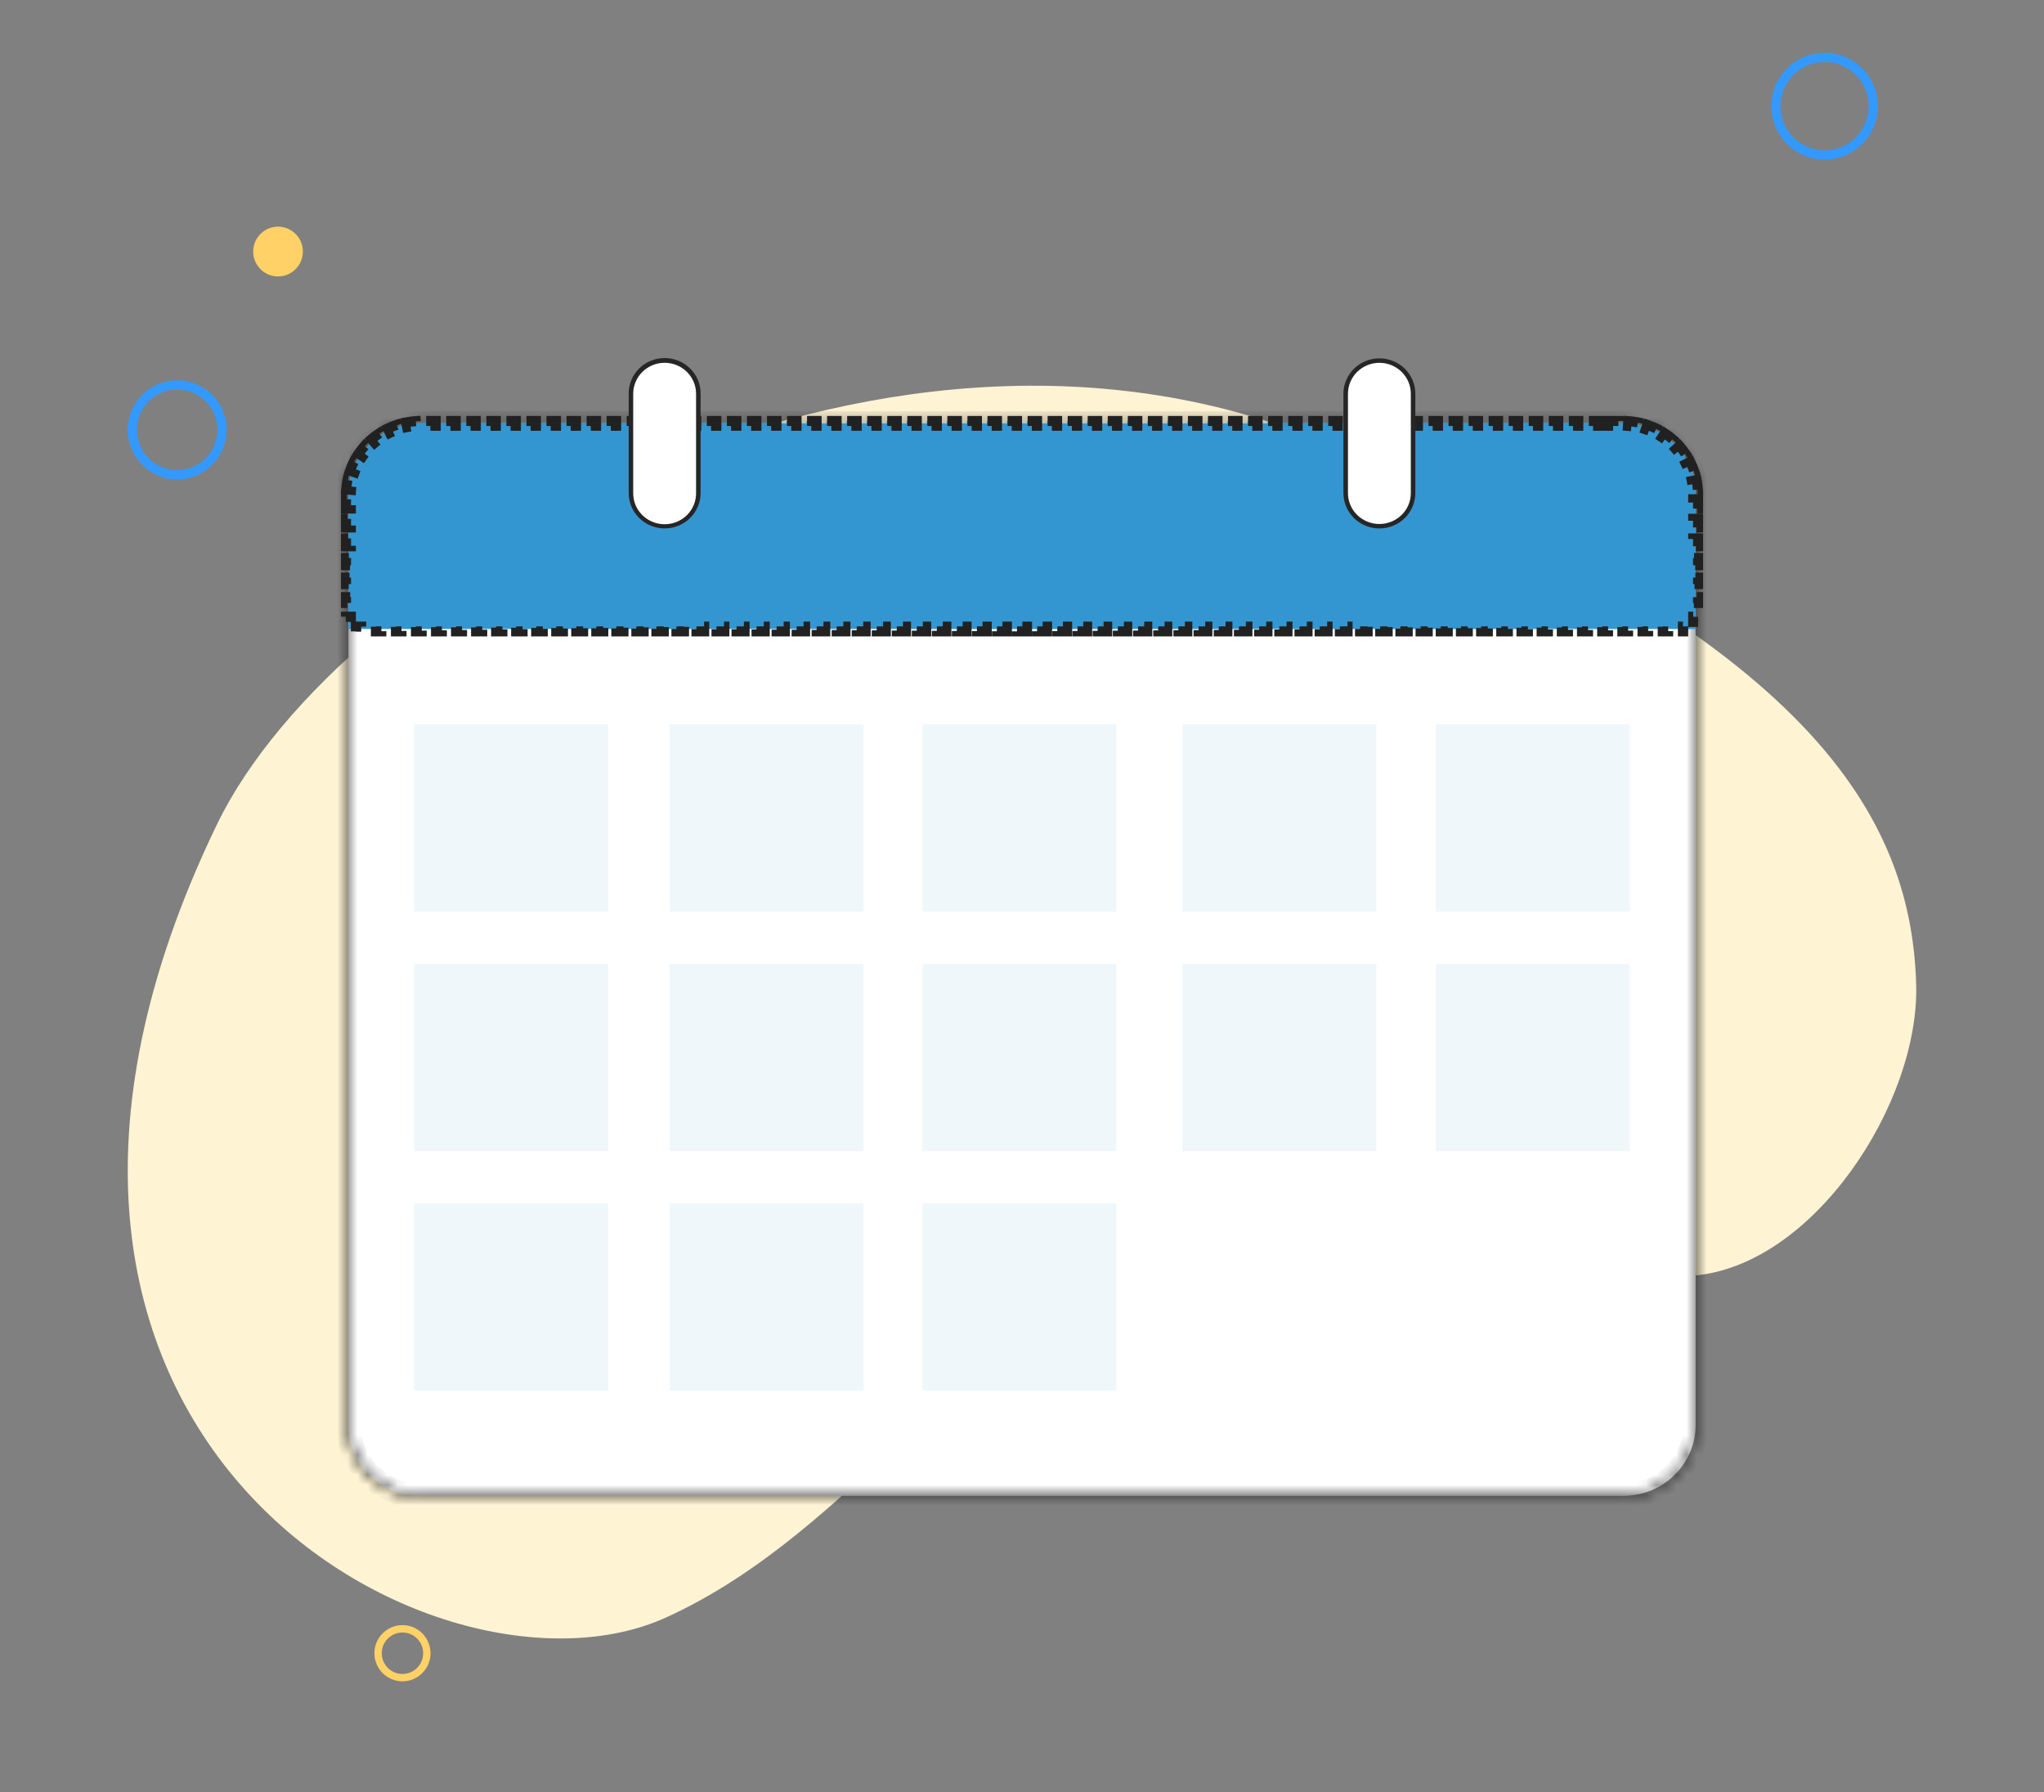 <svg width="203" height="178" viewBox="0 0 203 178" fill="none" xmlns="http://www.w3.org/2000/svg">
<rect x="0" y="0" width="203" height="178" fill="#808080" stroke="none"/>
<g id="No event">
<g id="Group">
<path id="Vector" d="M130.843 43.649C86.717 25.755 33.793 56.519 21.543 81.894C-7.872 142.825 43.532 170.945 66.145 160.66C75.585 156.366 83.296 149.033 90.749 141.899C101.939 131.278 116.766 125.158 132.313 124.741C144.287 124.47 156.203 127.629 168.143 126.702C180.082 125.774 190.629 109.584 190.305 97.813C189.812 79.846 178.161 62.837 130.843 43.649Z" fill="#FEF3D3"/>
<g id="Group_2">
<g id="Group_3">
<g id="Group_4">
<g id="Group_5">
<path id="Vector_2" d="M161.229 42.047H41.778C37.817 42.047 34.605 45.204 34.605 49.099V141.521C34.605 145.416 37.817 148.573 41.778 148.573H161.229C165.191 148.573 168.402 145.416 168.402 141.521V49.099C168.402 45.204 165.191 42.047 161.229 42.047Z" fill="white"/>
<g id="Vector_3">
<mask id="path-3-inside-1_28_108459" fill="white">
<path d="M161.228 148.797H41.776C39.815 148.795 37.935 148.028 36.548 146.664C35.161 145.301 34.381 143.452 34.379 141.524V49.101C34.381 47.173 35.161 45.324 36.548 43.961C37.935 42.597 39.815 41.83 41.776 41.828H161.228C163.189 41.83 165.069 42.597 166.456 43.961C167.843 45.324 168.623 47.173 168.625 49.101V141.524C168.623 143.452 167.843 145.301 166.456 146.664C165.069 148.028 163.189 148.795 161.228 148.797ZM41.776 42.271C39.934 42.273 38.168 42.993 36.866 44.274C35.564 45.554 34.831 47.29 34.829 49.101V141.524C34.831 143.335 35.564 145.071 36.866 146.352C38.168 147.632 39.934 148.352 41.776 148.354H161.228C163.07 148.352 164.836 147.632 166.138 146.352C167.44 145.071 168.173 143.335 168.175 141.524V49.101C168.173 47.29 167.44 45.554 166.138 44.274C164.836 42.993 163.07 42.273 161.228 42.271H41.776Z"/>
</mask>
<path d="M161.228 148.797V149.797H161.229L161.228 148.797ZM41.776 148.797L41.775 149.797H41.776V148.797ZM34.379 141.524H33.379L33.379 141.525L34.379 141.524ZM34.379 49.101L33.379 49.1V49.101H34.379ZM41.776 41.828V40.828L41.775 40.828L41.776 41.828ZM161.228 41.828L161.229 40.828H161.228V41.828ZM168.625 49.101H169.625V49.1L168.625 49.101ZM168.625 141.524L169.625 141.525V141.524H168.625ZM41.776 42.271V41.271L41.775 41.271L41.776 42.271ZM34.829 49.101L33.829 49.1V49.101H34.829ZM34.829 141.524H33.829L33.829 141.525L34.829 141.524ZM41.776 148.354L41.775 149.354H41.776V148.354ZM161.228 148.354V149.354H161.229L161.228 148.354ZM168.175 141.524L169.175 141.525V141.524H168.175ZM168.175 49.101H169.175V49.1L168.175 49.101ZM161.228 42.271L161.229 41.271H161.228V42.271ZM161.228 147.797H41.776V149.797H161.228V147.797ZM41.777 147.797C40.075 147.795 38.447 147.129 37.249 145.951L35.847 147.377C37.422 148.926 39.554 149.795 41.775 149.797L41.777 147.797ZM37.249 145.951C36.051 144.774 35.381 143.181 35.379 141.523L33.379 141.525C33.381 143.724 34.271 145.828 35.847 147.377L37.249 145.951ZM35.379 141.524V49.101H33.379V141.524H35.379ZM35.379 49.102C35.381 47.444 36.051 45.852 37.249 44.674L35.847 43.248C34.271 44.797 33.381 46.901 33.379 49.1L35.379 49.102ZM37.249 44.674C38.447 43.496 40.075 42.83 41.777 42.828L41.775 40.828C39.554 40.831 37.422 41.699 35.847 43.248L37.249 44.674ZM41.776 42.828H161.228V40.828H41.776V42.828ZM161.227 42.828C162.929 42.83 164.557 43.496 165.755 44.674L167.157 43.248C165.582 41.699 163.45 40.831 161.229 40.828L161.227 42.828ZM165.755 44.674C166.953 45.852 167.623 47.444 167.625 49.102L169.625 49.1C169.623 46.901 168.733 44.797 167.157 43.248L165.755 44.674ZM167.625 49.101V141.524H169.625V49.101H167.625ZM167.625 141.523C167.623 143.181 166.953 144.774 165.755 145.951L167.157 147.377C168.733 145.828 169.623 143.724 169.625 141.525L167.625 141.523ZM165.755 145.951C164.557 147.129 162.929 147.795 161.227 147.797L161.229 149.797C163.45 149.795 165.582 148.926 167.157 147.377L165.755 145.951ZM41.775 41.271C39.674 41.273 37.656 42.095 36.165 43.56L37.567 44.987C38.681 43.892 40.195 43.272 41.777 43.271L41.775 41.271ZM36.165 43.56C34.673 45.027 33.831 47.019 33.829 49.1L35.829 49.102C35.831 47.562 36.454 46.081 37.567 44.987L36.165 43.56ZM33.829 49.101V141.524H35.829V49.101H33.829ZM33.829 141.525C33.831 143.606 34.673 145.598 36.165 147.065L37.567 145.638C36.454 144.544 35.831 143.063 35.829 141.523L33.829 141.525ZM36.165 147.065C37.656 148.53 39.674 149.352 41.775 149.354L41.777 147.354C40.195 147.353 38.681 146.734 37.567 145.638L36.165 147.065ZM41.776 149.354H161.228V147.354H41.776V149.354ZM161.229 149.354C163.33 149.352 165.348 148.53 166.839 147.065L165.437 145.638C164.323 146.734 162.809 147.353 161.227 147.354L161.229 149.354ZM166.839 147.065C168.331 145.598 169.173 143.606 169.175 141.525L167.175 141.523C167.173 143.063 166.55 144.544 165.437 145.638L166.839 147.065ZM169.175 141.524V49.101H167.175V141.524H169.175ZM169.175 49.1C169.173 47.019 168.331 45.027 166.839 43.56L165.437 44.987C166.55 46.081 167.173 47.562 167.175 49.102L169.175 49.1ZM166.839 43.56C165.348 42.095 163.33 41.273 161.229 41.271L161.227 43.271C162.809 43.272 164.323 43.892 165.437 44.987L166.839 43.56ZM161.228 41.271H41.776V43.271H161.228V41.271Z" fill="#212121" mask="url(#path-3-inside-1_28_108459)"/>
</g>
</g>
<path id="Vector_4" d="M168.401 49.104V62.476H34.605V49.104C34.605 48.178 34.791 47.261 35.151 46.405C35.511 45.549 36.04 44.771 36.706 44.116C37.372 43.461 38.163 42.942 39.033 42.587C39.904 42.233 40.836 42.051 41.778 42.051H161.229C163.132 42.051 164.956 42.794 166.301 44.117C167.646 45.44 168.401 47.234 168.401 49.104Z" fill="#3496D0"/>
<path id="Vector_5" d="M34.847 61.769L34.847 61.738L34.847 61.255H34.363V61.769L34.847 61.769ZM34.847 61.769V61.769ZM35.344 62.713V62.238H35.866V62.713H35.344ZM37.87 62.713H37.334V62.238H37.87V62.713ZM39.874 62.713H39.324V62.238H39.874V62.713ZM41.879 62.713H41.313V62.238H41.879V62.713ZM43.883 62.713H43.303V62.238H43.883V62.713ZM45.887 62.713H45.293V62.238H45.887V62.713ZM47.891 62.713H47.283V62.238H47.891V62.713ZM49.895 62.713H49.272V62.238H49.895V62.713ZM51.9 62.713H51.262V62.238H51.9V62.713ZM53.904 62.713H53.252V62.238H53.904V62.713ZM55.908 62.713H55.242V62.238H55.908V62.713ZM57.912 62.713H57.231V62.238H57.912V62.713ZM59.916 62.713H59.221V62.238H59.916V62.713ZM61.92 62.713H61.211V62.238H61.92V62.713ZM63.925 62.713H63.2V62.238H63.925V62.713ZM65.929 62.713H65.19V62.238H65.929V62.713ZM67.933 62.713H67.18V62.238H67.933V62.713ZM69.937 62.713H69.17V62.238H69.937V62.713ZM71.941 62.713H71.159V62.238H71.941V62.713ZM73.945 62.713H73.149V62.238H73.945V62.713ZM75.95 62.713H75.139V62.238H75.95V62.713ZM77.954 62.713H77.129V62.238H77.954V62.713ZM79.958 62.713H79.118V62.238H79.958V62.713ZM81.962 62.713H81.108V62.238H81.962V62.713ZM83.966 62.713H83.098V62.238H83.966V62.713ZM85.97 62.713H85.088V62.238H85.97V62.713ZM87.975 62.713H87.077V62.238H87.975V62.713ZM89.979 62.713H89.067V62.238H89.979V62.713ZM91.983 62.713H91.057V62.238H91.983V62.713ZM93.987 62.713H93.046V62.238H93.987V62.713ZM95.991 62.713H95.036V62.238H95.991V62.713ZM97.995 62.713H97.026V62.238H97.995V62.713ZM99.999 62.713H99.016V62.238H99.999V62.713ZM102 62.713H101.005V62.238H102V62.713ZM103.99 62.713H103.006V62.238H103.99V62.713ZM105.98 62.713H105.01V62.238H105.98V62.713ZM107.969 62.713H107.014V62.238H107.969V62.713ZM109.959 62.713H109.018V62.238H109.959V62.713ZM111.949 62.713H111.022V62.238H111.949V62.713ZM113.939 62.713H113.027V62.238H113.939V62.713ZM115.928 62.713H115.031V62.238H115.928V62.713ZM117.918 62.713H117.035V62.238H117.918V62.713ZM119.908 62.713H119.039V62.238H119.908V62.713ZM121.898 62.713H121.043V62.238H121.898V62.713ZM123.887 62.713H123.047V62.238H123.887V62.713ZM125.877 62.713H125.051V62.238H125.877V62.713ZM127.867 62.713H127.056V62.238H127.867V62.713ZM129.856 62.713H129.06V62.238H129.856V62.713ZM131.846 62.713H131.064V62.238H131.846V62.713ZM133.836 62.713H133.068V62.238H133.836V62.713ZM135.826 62.713H135.072V62.238H135.826V62.713ZM137.815 62.713H137.076V62.238H137.815V62.713ZM139.805 62.713H139.081V62.238H139.805V62.713ZM141.795 62.713H141.085V62.238H141.795V62.713ZM143.785 62.713H143.089V62.238H143.785V62.713ZM145.774 62.713H145.093V62.238H145.774V62.713ZM147.764 62.713H147.097V62.238H147.764V62.713ZM149.754 62.713H149.101V62.238H149.754V62.713ZM151.743 62.713H151.106V62.238H151.743V62.713ZM153.733 62.713H153.11V62.238H153.733V62.713ZM155.723 62.713H155.114V62.238H155.723V62.713ZM157.713 62.713H157.118V62.238H157.713V62.713ZM159.702 62.713H159.122V62.238H159.702V62.713ZM161.692 62.713H161.126V62.238H161.692V62.713ZM163.682 62.713H163.13V62.238H163.682V62.713ZM165.672 62.713H165.135V62.238H165.672V62.713ZM167.661 62.713H167.139V62.238H167.659H167.661V62.713ZM168.642 61.769H168.159V61.738V61.255H168.642V61.769ZM168.642 59.31V59.892H168.159V59.31H168.642ZM168.642 57.366V58.016H168.159V57.366H168.642ZM168.642 55.422V56.139H168.159V55.422H168.642ZM168.642 53.478V54.263H168.159V53.478H168.642ZM168.642 51.533V52.387H168.159V51.533H168.642ZM168.642 49.589V50.511H168.159V49.589H168.642ZM168.497 47.678C168.561 47.989 168.604 48.304 168.625 48.624L168.143 48.656C168.123 48.359 168.083 48.064 168.024 47.774L168.497 47.678ZM167.872 45.875C168.015 46.158 168.139 46.451 168.243 46.75L167.787 46.908C167.691 46.629 167.575 46.356 167.442 46.091L167.872 45.875ZM166.799 44.297C167.011 44.535 167.206 44.784 167.383 45.044L166.986 45.315C166.82 45.072 166.638 44.838 166.441 44.616L166.799 44.297ZM165.341 43.041C165.608 43.216 165.864 43.409 166.107 43.618L165.794 43.98C165.567 43.784 165.328 43.604 165.079 43.44L165.341 43.041ZM163.605 42.2C163.909 42.301 164.207 42.422 164.495 42.562L164.287 42.99C164.017 42.86 163.739 42.746 163.454 42.651L163.605 42.2ZM161.712 41.829C162.034 41.85 162.354 41.891 162.668 41.953L162.576 42.419C162.282 42.361 161.983 42.322 161.681 42.303L161.712 41.829ZM159.735 41.812H160.731V42.288H159.735V41.812ZM158.74 41.812V42.288H157.744V41.812H158.74ZM156.749 41.812V42.288H155.754V41.812H156.749ZM154.758 41.812V42.288H153.763V41.812H154.758ZM152.767 41.812V42.288H151.772V41.812H152.767ZM150.777 41.812V42.288H149.781V41.812H150.777ZM148.786 41.812V42.288H147.79V41.812H148.786ZM146.795 41.812V42.288H145.799V41.812H146.795ZM144.804 41.812V42.288H143.809V41.812H144.804ZM142.813 41.812V42.288H141.818V41.812H142.813ZM140.822 41.812V42.288H139.827V41.812H140.822ZM138.831 41.812V42.288H137.836V41.812H138.831ZM136.841 41.812V42.288H135.845V41.812H136.841ZM134.85 41.812V42.288H133.854V41.812H134.85ZM132.859 41.812V42.288H131.863V41.812H132.859ZM130.868 41.812V42.288H129.873V41.812H130.868ZM128.877 41.812V42.288H127.882V41.812H128.877ZM126.886 41.812V42.288H125.891V41.812H126.886ZM124.896 41.812V42.288H123.9V41.812H124.896ZM122.905 41.812V42.288H121.909V41.812H122.905ZM120.914 41.812V42.288H119.918V41.812H120.914ZM118.923 41.812V42.288H117.928V41.812H118.923ZM116.932 41.812V42.288H115.937V41.812H116.932ZM114.941 41.812V42.288H113.946V41.812H114.941ZM112.95 41.812V42.288H111.955V41.812H112.95ZM110.96 41.812V42.288H109.964V41.812H110.96ZM108.969 41.812V42.288H107.973V41.812H108.969ZM106.978 41.812V42.288H105.983V41.812H106.978ZM104.987 41.812V42.288H103.992V41.812H104.987ZM102.996 41.812V42.288H102.001V41.812H102.996ZM101.005 41.812V42.288H100.01V41.812H101.005ZM99.014 41.812V42.288H98.019V41.812H99.014ZM97.024 41.812V42.288H96.028V41.812H97.024ZM95.033 41.812V42.288H94.037V41.812H95.033ZM93.042 41.812V42.288H92.046V41.812H93.042ZM91.051 41.812V42.288H90.056V41.812H91.051ZM89.06 41.812V42.288H88.065V41.812H89.06ZM87.069 41.812V42.288H86.074V41.812H87.069ZM85.079 41.812V42.288H84.083V41.812H85.079ZM83.088 41.812V42.288H82.092V41.812H83.088ZM81.097 41.812V42.288H80.101V41.812H81.097ZM79.106 41.812V42.288H78.111V41.812H79.106ZM77.115 41.812V42.288H76.12V41.812H77.115ZM75.124 41.812V42.288H74.129V41.812H75.124ZM73.133 41.812V42.288H72.138V41.812H73.133ZM71.143 41.812V42.288H70.147V41.812H71.143ZM69.152 41.812V42.288H68.156V41.812H69.152ZM67.161 41.812V42.288H66.165V41.812H67.161ZM65.17 41.812V42.288H64.175V41.812H65.17ZM63.179 41.812V42.288H62.184V41.812H63.179ZM61.188 41.812V42.288H60.193V41.812H61.188ZM59.197 41.812V42.288H58.202V41.812H59.197ZM57.207 41.812V42.288H56.211V41.812H57.207ZM55.216 41.812V42.288H54.22V41.812H55.216ZM53.225 41.812V42.288H52.23V41.812H53.225ZM51.234 41.812V42.288H50.239V41.812H51.234ZM49.243 41.812V42.288H48.248V41.812H49.243ZM47.252 41.812V42.288H46.257V41.812H47.252ZM45.262 41.812V42.288H44.266V41.812H45.262ZM43.271 41.812V42.288H42.275V41.812H43.271ZM40.338 41.953C40.653 41.891 40.972 41.849 41.294 41.828L41.325 42.303C41.023 42.322 40.724 42.361 40.43 42.419L40.338 41.953ZM38.511 42.561C38.799 42.422 39.096 42.301 39.401 42.199L39.551 42.651C39.267 42.746 38.989 42.859 38.719 42.99L38.511 42.561ZM36.899 43.617C37.142 43.408 37.398 43.216 37.664 43.041L37.926 43.44C37.677 43.604 37.438 43.784 37.211 43.98L36.899 43.617ZM35.622 45.044C35.8 44.784 35.995 44.534 36.207 44.297L36.565 44.616C36.367 44.838 36.185 45.071 36.019 45.314L35.622 45.044ZM34.762 46.75C34.866 46.451 34.99 46.158 35.133 45.874L35.563 46.091C35.43 46.355 35.315 46.629 35.218 46.908L34.762 46.75ZM34.38 48.623C34.401 48.304 34.444 47.988 34.508 47.677L34.981 47.774C34.922 48.064 34.882 48.358 34.862 48.656L34.38 48.623ZM34.363 50.511V49.589H34.846L34.846 50.511L34.363 50.511ZM34.363 52.387V51.533H34.847L34.847 52.387L34.363 52.387ZM34.363 54.263V53.478H34.847L34.847 54.263L34.363 54.263ZM34.363 56.139V55.422H34.847L34.847 56.139L34.363 56.139ZM34.363 58.016V57.366H34.847L34.847 58.016L34.363 58.016ZM34.363 59.892V59.31H34.847L34.847 59.892L34.363 59.892Z" fill="#3496D0" stroke="#212121" stroke-dasharray="1 1"/>
</g>
<g id="Group_6">
<g id="Group_7">
<path id="Vector_6" d="M69.356 48.974V39.103C69.356 37.286 67.857 35.812 66.009 35.812C64.161 35.812 62.662 37.286 62.662 39.103V48.974C62.662 50.791 64.161 52.264 66.009 52.264C67.857 52.264 69.356 50.791 69.356 48.974Z" fill="white"/>
<path id="Vector_7" d="M66.008 52.486C65.062 52.485 64.154 52.114 63.484 51.456C62.815 50.798 62.439 49.905 62.438 48.974V39.103C62.434 38.639 62.523 38.18 62.701 37.75C62.879 37.321 63.141 36.931 63.473 36.601C63.805 36.272 64.2 36.011 64.636 35.833C65.071 35.654 65.538 35.562 66.009 35.562C66.481 35.562 66.948 35.654 67.383 35.833C67.818 36.011 68.213 36.272 68.545 36.601C68.877 36.931 69.14 37.321 69.317 37.75C69.495 38.18 69.585 38.639 69.581 39.103V48.974C69.58 49.905 69.203 50.798 68.533 51.456C67.864 52.115 66.956 52.485 66.008 52.486ZM66.008 36.034C65.181 36.035 64.387 36.358 63.802 36.934C63.217 37.509 62.888 38.289 62.887 39.103V48.974C62.883 49.38 62.961 49.782 63.116 50.157C63.272 50.532 63.501 50.874 63.791 51.162C64.082 51.45 64.427 51.678 64.807 51.834C65.188 51.99 65.596 52.07 66.008 52.07C66.421 52.07 66.829 51.99 67.209 51.834C67.59 51.678 67.935 51.45 68.225 51.162C68.516 50.874 68.745 50.532 68.9 50.157C69.055 49.782 69.133 49.38 69.13 48.974V39.103C69.129 38.289 68.8 37.509 68.215 36.934C67.629 36.358 66.836 36.035 66.008 36.034Z" fill="#262626"/>
</g>
<g id="Group_8">
<path id="Vector_8" d="M140.34 48.974V39.103C140.34 37.286 138.842 35.812 136.993 35.812C135.145 35.812 133.647 37.286 133.647 39.103V48.974C133.647 50.791 135.145 52.264 136.993 52.264C138.842 52.264 140.34 50.791 140.34 48.974Z" fill="white"/>
<path id="Vector_9" d="M136.994 52.488C136.047 52.487 135.139 52.117 134.469 51.459C133.8 50.8 133.423 49.908 133.422 48.977V39.105C133.422 38.174 133.798 37.281 134.468 36.622C135.138 35.964 136.046 35.594 136.994 35.594C137.941 35.594 138.849 35.964 139.519 36.622C140.189 37.281 140.565 38.174 140.565 39.105V48.977C140.564 49.908 140.188 50.8 139.518 51.459C138.848 52.117 137.941 52.487 136.994 52.488ZM136.994 36.036C136.166 36.037 135.373 36.361 134.788 36.937C134.203 37.512 133.874 38.292 133.873 39.105V48.977C133.873 49.791 134.202 50.571 134.787 51.147C135.373 51.722 136.167 52.046 136.995 52.046C137.822 52.046 138.616 51.722 139.202 51.147C139.787 50.571 140.116 49.791 140.116 48.977V39.105C140.115 38.292 139.786 37.511 139.201 36.936C138.615 36.36 137.821 36.037 136.994 36.036Z" fill="#262626"/>
</g>
</g>
</g>
<g id="Group_9" opacity="0.08">
<path id="Vector_10" d="M60.403 71.938H41.141V90.552H60.403V71.938Z" fill="#3496D0"/>
<path id="Vector_11" d="M60.403 95.727H41.141V114.341H60.403V95.727Z" fill="#3496D0"/>
<path id="Vector_12" d="M60.403 119.52H41.141V138.134H60.403V119.52Z" fill="#3496D0"/>
<path id="Vector_13" d="M85.766 71.938H66.504V90.552H85.766V71.938Z" fill="#3496D0"/>
<path id="Vector_14" d="M85.766 95.727H66.504V114.341H85.766V95.727Z" fill="#3496D0"/>
<path id="Vector_15" d="M110.875 71.938H91.613V90.552H110.875V71.938Z" fill="#3496D0"/>
<path id="Vector_16" d="M110.875 95.727H91.613V114.341H110.875V95.727Z" fill="#3496D0"/>
<path id="Vector_17" d="M136.692 71.938H117.43V90.552H136.692V71.938Z" fill="#3496D0"/>
<path id="Vector_18" d="M136.692 95.727H117.43V114.341H136.692V95.727Z" fill="#3496D0"/>
<path id="Vector_19" d="M85.766 119.52H66.504V138.134H85.766V119.52Z" fill="#3496D0"/>
<path id="Vector_20" d="M110.875 119.52H91.613V138.134H110.875V119.52Z" fill="#3496D0"/>
<path id="Vector_21" d="M161.86 71.938H142.598V90.552H161.86V71.938Z" fill="#3496D0"/>
<path id="Vector_22" d="M161.86 95.727H142.598V114.341H161.86V95.727Z" fill="#3496D0"/>
</g>
</g>
</g>
<path id="Vector_23" d="M181.213 15.854C178.293 15.854 175.918 13.474 175.918 10.548C175.918 7.622 178.293 5.242 181.213 5.242C184.132 5.242 186.507 7.622 186.507 10.548C186.507 13.474 184.132 15.854 181.213 15.854ZM181.213 6.157C178.797 6.157 176.831 8.127 176.831 10.548C176.831 12.969 178.797 14.939 181.213 14.939C183.629 14.939 185.594 12.969 185.594 10.548C185.594 8.127 183.629 6.157 181.213 6.157Z" fill="#3399FF"/>
<path id="XMLID_3_" d="M30.015 24.424C30.324 25.754 29.498 27.083 28.171 27.392C26.844 27.702 25.518 26.875 25.209 25.544C24.901 24.215 25.726 22.886 27.053 22.577C28.38 22.267 29.706 23.095 30.015 24.424Z" fill="#FFD166"/>
<path id="Vector_24" d="M17.931 47.607C16.908 47.679 15.891 47.428 15.004 46.874C13.89 46.179 13.113 45.091 12.816 43.81C12.202 41.167 13.849 38.517 16.487 37.902C19.125 37.287 21.769 38.937 22.383 41.581C22.996 44.224 21.35 46.874 18.712 47.489C18.453 47.55 18.192 47.589 17.931 47.607ZM17.323 38.698C17.114 38.713 16.904 38.744 16.694 38.793C14.546 39.294 13.206 41.451 13.705 43.603C13.947 44.646 14.579 45.532 15.486 46.097C16.393 46.663 17.465 46.841 18.505 46.598C20.652 46.098 21.993 43.94 21.494 41.788C21.043 39.847 19.247 38.563 17.323 38.698Z" fill="#3399FF"/>
<path id="Vector_25" d="M39.97 166.999C38.434 166.999 37.184 165.746 37.184 164.207C37.184 162.667 38.434 161.414 39.97 161.414C41.507 161.414 42.757 162.667 42.757 164.207C42.757 165.746 41.507 166.999 39.97 166.999ZM39.97 162.146C38.837 162.146 37.914 163.07 37.914 164.207C37.914 165.343 38.836 166.267 39.97 166.267C41.104 166.267 42.027 165.343 42.027 164.207C42.027 163.07 41.104 162.146 39.97 162.146Z" fill="#FFD166"/>
</g>
</svg>
